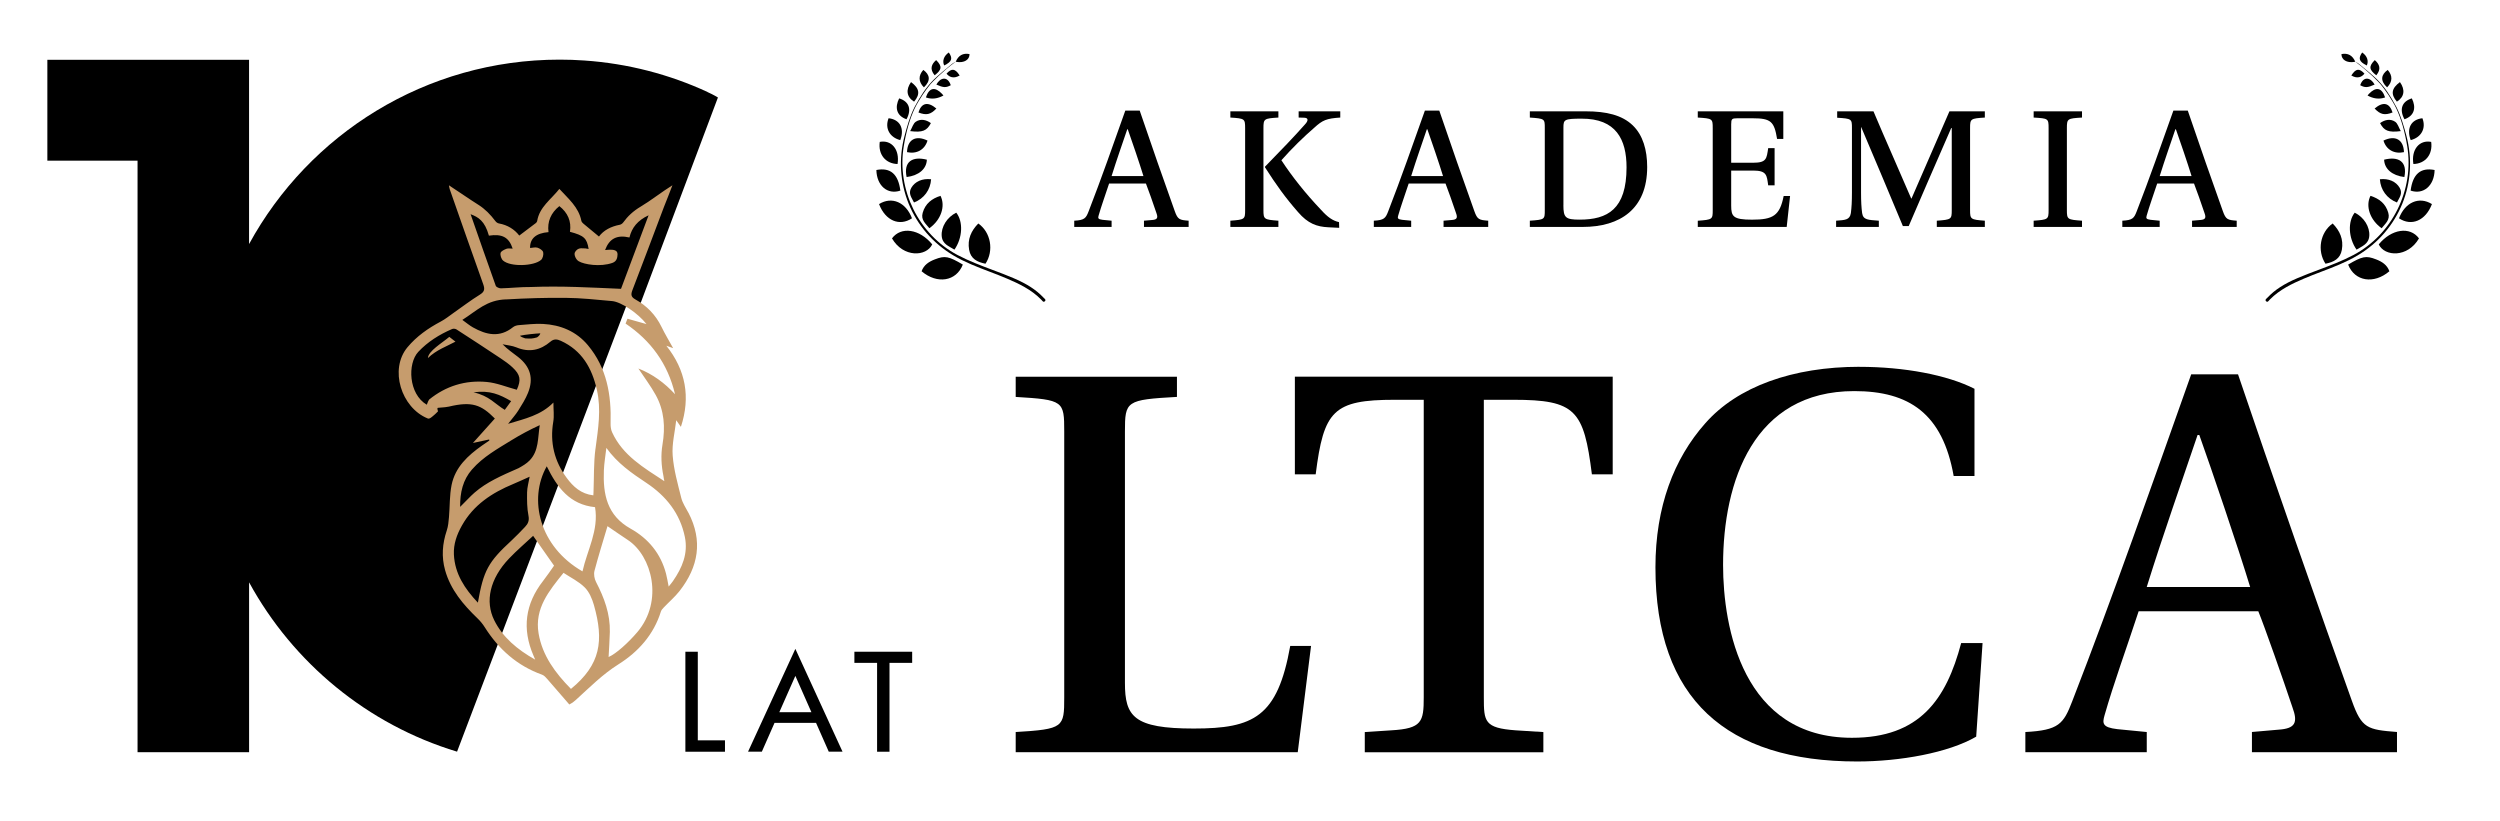 <?xml version="1.0" encoding="UTF-8"?>
<svg id="Warstwa_1" data-name="Warstwa 1" xmlns="http://www.w3.org/2000/svg" viewBox="0 0 702.64 230.81">
  <defs>
    <style>
      .cls-1 {
        fill: #c69c6d;
      }

      .cls-2 {
        fill-rule: evenodd;
      }
    </style>
  </defs>
  <g id="Elipsa_1_kopia_3" data-name="Elipsa 1 kopia 3">
    <path d="M198.85,25.88v-.03c-10.66-4.92-22.35-8.01-34.66-8.85-2.28-.16-4.58-.24-6.9-.24-37.66,0-70.43,20.95-87.29,51.84V16.81H13.31v28.35h25.35v166.25h31.35v-47.74c12.37,22.66,33.3,39.98,58.45,47.59l47.5-125.09,4.13-1.09,21.69-57.68s-1.18-.75-2.92-1.52ZM196.12,183.18h-3.49v28.09h11.13v-3.2h-7.64v-24.88ZM240.13,183.18v3.13h6.38v24.96h3.49v-24.96h6.37v-3.13h-16.24ZM210.25,211.27h3.87l3.57-8.11h11.66l3.58,8.11h3.87l-13.26-28.9-13.3,28.9ZM219.03,200.17l4.51-10.21,4.51,10.21h-9.02Z"/>
  </g>
  <g id="Kształt_1_kopia_4" data-name="Kształt 1 kopia 4">
    <path class="cls-1" d="M120.27,100.63c2.39-2.3,5.2-3.24,7.74-4.61-.53-.43-1.04-.78-1.73-1.34-2.02,1.71-5.93,4-6.01,5.95ZM193.47,144.1c-.71-1.36-1.62-2.68-1.99-4.14-.98-3.94-2.12-7.91-2.42-11.93-.25-3.26.63-6.61,1-9.93.42.6.88,1.25,1.31,1.87,2.75-8.36,1.37-15.94-4.09-22.8.53.19,1.05.38,1.91.68-1.2-2.18-2.33-4.03-3.27-5.98-1.64-3.38-4.14-5.93-7.37-7.73-1.22-.68-1.27-1.38-.82-2.56,2.99-7.78,5.92-15.57,8.86-23.37.65-1.71,1.65-4.06,2.4-6.14-3.09,1.93-6.14,4.35-8.89,5.98-2.16,1.28-3.69,2.74-4.94,4.47-.23.31-.61.58-.96.65-2.46.47-4.55,1.54-5.86,3.31-1.53-1.26-2.96-2.43-4.37-3.62-.24-.2-.51-.49-.57-.77-.75-3.88-3.67-6.23-6.19-9-2.33,2.97-5.6,5.09-6.24,9.05-.03.2-.21.43-.38.56-1.52,1.16-3.05,2.3-4.65,3.51-1.32-1.73-3.27-2.97-5.72-3.41-.35-.06-.73-.32-.96-.62-1.44-1.91-2.94-3.44-4.81-4.62-2.7-1.7-5.32-3.55-8.28-5.48.13.63.14.87.22,1.08,3.13,8.91,6.23,17.83,9.42,26.72.5,1.39.37,2.13-.97,2.95-2.57,1.59-4.97,3.44-7.45,5.17-1.15.81-2.26,1.71-3.49,2.36-3.55,1.88-6.8,4.15-9.38,7.24-5.15,6.18-1.77,17,5.72,20.02.46.18.99-.32,1.41-.66.62-.5.78-.68,1.46-1.36,0,0-.37-.95-.03-.98,2.02-.18,2.34-.17,3.08-.34,6.51-1.56,9.08-.52,12.92,3.35-2.09,2.33-4.18,4.66-6.16,6.87,1.35-.29,2.95-.64,4.55-.98.02.1.04.19.07.29-.68.46-1.36.92-2.03,1.39-4.01,2.82-7.57,6.1-8.59,11.11-.59,2.93-.47,6-.73,9-.11,1.27-.22,2.59-.62,3.78-1.24,3.7-1.53,7.38-.47,11.17,1.55,5.53,5.1,9.68,9.12,13.55.76.73,1.45,1.57,2.01,2.46,3.93,6.21,9.13,10.85,16.13,13.36.56.2,1.03.73,1.44,1.2,2.1,2.39,4.17,4.8,6.21,7.17.53-.31.75-.41.94-.55.33-.25.65-.52.96-.79,3.84-3.49,7.45-7.15,11.94-9.97,5.55-3.49,9.88-8.32,11.9-14.82.13-.42.49-.8.81-1.14,1.47-1.55,3.12-2.95,4.43-4.62,5.32-6.8,6.6-14.12,2.49-22.02ZM132.26,60.2c2.19.83,3.99,1.87,5.15,6.03,3.73-.56,5.63.45,6.68,3.65-.61,0-1.23-.15-1.73.04-.64.25-1.57.68-1.67,1.18-.14.66.2,1.7.71,2.14,2.09,1.82,8.66,1.58,10.67-.19.49-.43.75-1.51.59-2.17-.13-.54-.98-1.07-1.61-1.27-.62-.19-1.37.05-2.07.09-.05-2.65,1.63-4.17,5.18-4.46-.39-2.97.68-5.4,3.05-7.31,2.34,1.84,3.44,4.23,2.98,7.22,3.95,1.06,4.74,1.77,5.25,4.82-.62-.13-1.09-.2-2.07-.19-.86,0-1.56.57-1.82,1.22-.24.6.25,1.91,1.09,2.42,1.53.93,6.09,1.67,9.48.47,1.28-.45,1.41-1.56,1.44-2.38.05-1.2-1.11-1.34-2.11-1.33-.41,0-.82.06-1.39.1,1.2-3.24,3.36-4.34,6.85-3.53.66-2.78,2.31-4.81,5.38-6.24-2.73,7.28-5.32,14.2-7.75,20.67-8.79-.38-16.66-.85-25.39-.51-2.79-.03-5.58.3-8.37.37-.49.01-1.32-.35-1.45-.73-2.39-6.66-4.7-13.34-7.07-20.12ZM142.32,84.15c5.64-.33,11.13-.49,16.58-.44,4.38.03,8.77.52,13.14.91,2.59.23,7.34,3.48,9.66,6.47-1.82-.52-3.59-1.02-5.34-1.51l-.54,1.36c7.05,4.76,11.86,11.23,13.9,19.86-2.93-3.18-6.28-5.65-10.3-7.23,1.66,2.52,3.47,4.89,4.89,7.48,2.4,4.36,2.71,9.01,1.88,13.94-.48,2.85-.34,5.83.28,8.83.02.4.14.8.25,1.42-5.82-3.81-11.7-7.23-14.68-13.74-.34-.74-.45-1.66-.43-2.49.24-8.03-1.06-15.63-6.38-21.99-3.25-3.88-7.66-5.72-12.65-5.98-2.24-.11-4.5.17-6.75.34-.57.04-1.22.23-1.65.58-3.75,3.02-7.5,2.16-11.25.06-.97-.54-1.82-1.28-2.99-2.11,4.08-2.58,6.84-5.63,12.37-5.77ZM167.36,126.1c-.53,4.03-.39,8.14-.55,12.21,0,.23-.03.46-.05.91-3.48-.4-5.68-2.46-7.49-4.91-3.47-4.7-4.76-9.95-3.77-15.78.28-1.64.04-3.36.04-5.39-3.55,3.6-7.95,4.52-12.74,5.98,1.19-1.53,2.13-2.57,2.87-3.74,1-1.6,2.03-3.22,2.73-4.96,1.63-4.07.67-7.38-2.79-10.09-1.43-1.12-2.96-2.13-4.36-3.57,1.3.28,2.67.37,3.88.87,3.57,1.49,6.72.83,9.57-1.6.98-.84,1.88-.72,2.93-.24,5.93,2.71,8.73,7.65,10.12,13.74,1.28,5.59.35,11.04-.38,16.58ZM163.71,160.59c-12.14-6.97-15.27-20.28-10.04-29.53,2.91,5.92,6.48,10.78,13.57,11.48,1.1,6.48-2.19,12.06-3.53,18.05ZM146.19,94.35c1.4-.31,4.24-.6,5.66-.67.01.25-.37.81-.91,1.14-1.4.4-1.77.38-3.34.28-.5-.17-1.4-.48-1.42-.75ZM120.6,112.31c-.26.44-.32.56-.65,1.44-5.16-3.02-5.45-11.58-2.39-14.86,2.67-2.85,5.94-4.88,9.51-6.42.33-.14.91-.09,1.22.11,4.18,2.69,8.33,5.41,12.47,8.17,1.13.75,2.26,1.55,3.25,2.47,2.28,2.12,2.49,3.57,1.24,6.32-2.9-.78-5.64-1.93-8.46-2.19-5.98-.55-11.47,1.12-16.19,4.96ZM133.05,110.27c4.71-.64,7.38.62,10.61,2.47-.7.96-1.24,1.7-1.79,2.45-2.72-1.6-4.31-3.94-8.82-4.93ZM132.68,131.93c3.1-3.55,7.17-5.79,11.09-8.21,2.53-1.56,5.16-2.96,7.93-4.23-.58,3.55-.21,7.22-2.87,9.94-.88.9-1.96,1.52-3.07,2.14-4.98,2.18-8.98,3.93-12.38,6.88-1.35,1.17-2.5,2.51-4.06,4.01-.03-4.05.76-7.56,3.35-10.53ZM134.31,169.38c-3.66-3.88-6.48-8.09-6.74-13.53-.14-2.9.81-5.57,2.23-8.1,3.26-5.85,8.49-9.25,14.47-11.73,1.46-.61,2.89-1.28,4.59-2.04-.28,1.64-.7,3.02-.72,4.4-.03,2.19-.03,4.42.39,6.55.28,1.4-.13,2.28-.96,3.15-1.23,1.29-2.46,2.59-3.77,3.8-6.61,6.1-7.89,8.42-9.49,17.5ZM138.9,174.31c-2.6-5.26-1.28-11.62,4.19-17.35,2.17-2.27,4.57-4.32,6.75-6.36,1.88,2.67,3.79,5.4,5.88,8.38-.89,1.25-1.92,2.81-3.07,4.28-5.06,6.48-5.97,13.47-2.71,21.01.09.21.18.43.48,1.13-5.07-2.86-9.14-6.29-11.52-11.09ZM160.47,193.62c-4.36-4.44-8.03-9.3-9.1-15.61-1.18-7.02,2.98-11.99,7.01-17.01,2.02,1.34,4.28,2.42,5.96,4.1,1.27,1.26,2.08,3.19,2.59,4.97,2.83,10,1.91,16.71-6.46,23.55ZM179.15,177.63c-2.6,3.05-5.96,6.09-8.1,7.03.12-2.35.29-4.7.35-7.05.12-5.05-1.58-9.61-3.87-14.02-.47-.9-.7-2.19-.45-3.15,1.12-4.26,2.45-8.47,3.66-12.56,1.82,1.24,3.74,2.59,5.71,3.88,6.78,4.45,10.11,17.14,2.69,25.88ZM189.17,163.28c-.33.49-.73.93-1.24,1.58-.26-1.32-.44-2.49-.74-3.63-1.48-5.66-4.99-9.88-9.96-12.65-6.64-3.71-7.78-9.67-7.51-16.38.09-2.11.46-4.21.7-6.32,3.09,4.32,7.13,7.11,11.25,9.84,5.54,3.68,9.47,8.58,10.82,15.23.94,4.63-.76,8.61-3.32,12.32Z"/>
  </g>
  <g>
    <path class="cls-2" d="M661.01,196.97c-8.12-22.57-23.39-66.26-32-91.76h-13.16c-10.72,30.2-22.09,62.68-33.45,91.92-2.44,6.33-3.74,8.12-13.16,8.61v5.68h34.12v-5.68l-8.29-.81c-4.22-.49-4.22-1.63-3.57-3.9,2.6-9.09,6.01-18.35,9.58-29.23h33.63c1.62,3.9,7.15,19.65,9.58,26.95,1.63,4.39.81,6.01-3.9,6.33l-7.47.65v5.68h40.77v-5.68c-8.29-.65-9.91-.97-12.68-8.77ZM603.35,164.98c4.71-15.11,9.91-29.72,14.29-42.72h.49c3.25,9.09,11.04,31.99,14.29,42.72h-29.08Z"/>
    <path class="cls-2" d="M330.79,111.55c-14.29.81-14.62,1.14-14.62,9.74v70.64c0,9.42,2.44,12.83,19.33,12.83s23.55-3.25,27.13-23.22h5.85l-3.74,29.88h-79.27v-5.68c13.48-.81,13.64-1.3,13.64-9.74v-74.7c0-8.61-.16-8.93-13.64-9.74v-5.68h45.32v5.68Z"/>
    <path class="cls-2" d="M363.92,105.86h89.34v27.45h-5.85c-2.27-18.03-4.55-20.95-22.09-20.95h-8.28v83.64c0,6.82.16,8.61,8.93,9.26l7.8.49v5.68h-50.19v-5.68l7.47-.49c8.61-.49,9.1-2.44,9.1-9.26v-83.64h-8.12c-17.38,0-19.98,3.09-22.25,20.95h-5.85v-27.45Z"/>
    <path class="cls-2" d="M522.62,103.1c12.51,0,24.69,2.27,32.32,6.17v24.52h-5.85c-3.09-17.54-12.51-23.87-27.94-23.87-28.26,0-36.87,25.33-36.87,48.88,0,17.54,5.52,48.56,36.22,48.56,19.01,0,26.48-10.72,30.7-26.63h6.01l-1.79,26.31c-7.8,4.55-21.44,6.98-33.46,6.98-36.71,0-56.69-17.54-56.69-54.57,0-17.05,5.2-30.53,13.97-40.44,9.1-10.39,24.69-15.92,43.37-15.92Z"/>
  </g>
  <g>
    <path d="M321.52,63.78v-1.75l2.3-.2c1.45-.1,1.7-.6,1.2-1.95-.75-2.25-2.45-7.1-2.95-8.3h-10.35c-1.1,3.35-2.15,6.2-2.95,9-.2.7-.2,1.05,1.1,1.2l2.55.25v1.75h-10.5v-1.75c2.9-.15,3.3-.7,4.05-2.65,3.5-9,7-18.99,10.3-28.29h4.05c2.65,7.85,7.35,21.29,9.85,28.24.85,2.4,1.35,2.5,3.9,2.7v1.75h-12.54ZM316.97,36.34h-.15c-1.35,4-2.95,8.5-4.4,13.14h8.95c-1-3.3-3.4-10.34-4.4-13.14Z"/>
    <path d="M349.95,36.04c0-2.65-.1-2.75-4.15-3v-1.75h13.5v1.75c-4.05.25-4.2.35-4.2,3v22.99c0,2.6.15,2.7,4.2,3v1.75h-13.5v-1.75c4.05-.3,4.15-.4,4.15-3v-22.99ZM366.69,33.09l-1.7-.05v-1.75h11.7v1.75c-3.9.25-5,.75-7.3,2.85-3,2.6-6.15,5.65-9.25,9.15,3.05,4.65,6.75,9.3,11.1,13.89,1.9,2.1,3.3,3.1,5.1,3.5l.05,1.6-3.05-.15c-3.25-.15-5.75-1.05-8.5-4.25-3.6-4.1-6.1-7.6-9.3-12.59v-.2c4.55-4.65,8.25-8.5,11.2-11.84,1.05-1.1.95-1.85-.05-1.9Z"/>
    <path d="M405.72,63.78v-1.75l2.3-.2c1.45-.1,1.7-.6,1.2-1.95-.75-2.25-2.45-7.1-2.95-8.3h-10.35c-1.1,3.35-2.15,6.2-2.95,9-.2.7-.2,1.05,1.1,1.2l2.55.25v1.75h-10.5v-1.75c2.9-.15,3.3-.7,4.05-2.65,3.5-9,7-18.99,10.3-28.29h4.05c2.65,7.85,7.35,21.29,9.85,28.24.85,2.4,1.35,2.5,3.9,2.7v1.75h-12.54ZM401.17,36.34h-.15c-1.35,4-2.95,8.5-4.4,13.14h8.95c-1-3.3-3.4-10.34-4.4-13.14Z"/>
    <path d="M445.75,31.29c5.7,0,10.15,1.05,13.15,3.95,2.85,2.75,4.05,6.9,4.05,11.7,0,11.8-7.6,16.84-18.14,16.84h-14.84v-1.75c4.2-.3,4.2-.35,4.2-3v-23.04c0-2.6,0-2.65-4.2-2.95v-1.75h15.79ZM439.4,57.68c0,3.5.6,4.05,4.55,4.05,7.85,0,13.2-2.9,13.2-14.69,0-7.85-2.95-13.74-12.64-13.69-4.85,0-5.1.25-5.1,2.5v21.84Z"/>
    <path d="M481.37,35.99c0-2.6-.05-2.7-4.2-2.95v-1.75h24.04v7.75h-1.75c-.8-4.85-1.7-5.8-6.85-5.8h-4.35c-1.5,0-1.7.2-1.7,1.7v10.8h6.2c3.8,0,3.75-1.2,4.2-4.1h1.8v10.45h-1.8c-.4-2.8-.35-4.15-4.2-4.15h-6.2v9.85c0,3.05.55,3.95,5.85,3.95,5.9,0,7.8-1.1,8.9-6.65h1.8l-.95,8.7h-24.99v-1.75c4.15-.3,4.2-.4,4.2-3v-23.04Z"/>
    <path d="M516.05,63.78v-1.75c2.45-.2,3.85-.15,4.15-2.15.2-1.6.3-3.15.3-5.8v-18.09c0-2.55-.05-2.65-4.15-2.9v-1.8h10.2c3.3,7.85,7.2,16.54,10.6,24.49h.1c3.35-7.65,8.25-18.99,10.65-24.49h9.95v1.75c-4,.25-4.15.35-4.15,2.95v23.04c0,2.6.15,2.7,4.15,3v1.75h-13.5v-1.75c4.1-.3,4.2-.4,4.2-3v-23.04h-.15c-3.2,7.3-10.25,23.54-11.94,27.54h-1.65c-2.45-5.95-9.1-21.69-11.7-27.79h-.05v18.34c0,2.65.1,4.2.3,5.8.3,2,1.75,1.9,4.7,2.15v1.75h-12Z"/>
    <path d="M580.91,59.03c0,2.65.15,2.7,4.25,3v1.75h-13.59v-1.75c4.05-.3,4.2-.35,4.2-3v-22.99c0-2.75-.1-2.75-4.2-3v-1.75h13.59v1.75c-4.1.25-4.25.3-4.25,3v22.99Z"/>
    <path d="M616.09,63.78v-1.75l2.3-.2c1.45-.1,1.7-.6,1.2-1.95-.75-2.25-2.45-7.1-2.95-8.3h-10.35c-1.1,3.35-2.15,6.2-2.95,9-.2.7-.2,1.05,1.1,1.2l2.55.25v1.75h-10.5v-1.75c2.9-.15,3.3-.7,4.05-2.65,3.5-9,7-18.99,10.3-28.29h4.05c2.65,7.85,7.35,21.29,9.85,28.24.85,2.4,1.35,2.5,3.9,2.7v1.75h-12.54ZM611.55,36.34h-.15c-1.35,4-2.95,8.5-4.4,13.14h8.95c-1-3.3-3.4-10.34-4.4-13.14Z"/>
  </g>
  <g>
    <path d="M293.36,84.82c-.2,0-.4-.24-.57-.44-.06-.08-.13-.15-.19-.21-2.79-2.83-6.38-4.5-9.53-5.85-1.64-.7-3.32-1.35-4.96-1.97-3.42-1.3-6.95-2.65-10.17-4.57-11.71-6.97-17.2-20.52-13.68-33.71.64-2.41,1.48-5.34,2.69-7.79l.16-.3c1.48-2.81,3.15-5.4,5.25-7.52,1.27-1.28,3.61-3.17,5.07-4.38.2-.17.47-.36,1.23-.79-4.05,3.01-6.54,5.7-7.14,6.35-.61.72-1.65,2.14-2.21,3-.69,1.07-1.61,2.53-2.2,3.77-1.42,2.98-2.44,6.61-3.11,10.72-2,12.21,4.2,24.76,15.09,30.53,3.19,1.69,6.6,2.97,9.9,4.21,1.94.73,3.95,1.48,5.88,2.31,3.76,1.61,6.34,3.28,8.36,5.42.05.06.12.12.19.18.39.36.54.56.3.83-.12.14-.24.21-.35.21Z"/>
    <path d="M270.61,74.36c-1.83,4.72-7.2,5.6-11.59,1.88.63-1.78,2.06-2.7,3.73-3.34,2.83-1.1,3.86-.9,7.86,1.46Z"/>
    <path d="M262.01,68.69c-1.66,3.47-8.14,3.78-11.31-1.69,2.55-3.44,7.75-2.66,11.31,1.69Z"/>
    <path d="M276.97,74.12c-2.34-.47-4.15-1.39-4.59-3.9-.52-2.97.56-5.35,2.58-7.41,3.52,2.47,4.44,7.65,2.01,11.32Z"/>
    <path d="M268.76,59.77c1.98,2.48,1.81,7.07-.51,10.39-1.53-.97-3.4-1.52-3.58-3.84-.19-2.54,1.48-5.26,4.09-6.55Z"/>
    <path d="M247.06,57.36c3.62-2.25,7.54-.51,9.26,3.99-3.52,2.35-7.48.68-9.26-3.99Z"/>
    <path d="M264.33,55.03c1.47,2.9.14,6.79-3.13,9.12-1-1.29-2.46-2.3-1.87-4.35.75-2.61,2.57-3.98,5-4.76Z"/>
    <path d="M246.31,47.78c3.96-.77,6.14,1.15,6.74,5.79-3.59,1.23-6.65-1.36-6.74-5.79Z"/>
    <path d="M261.69,50.39c-.19,2.97-1.97,5.42-4.8,6.52-.62-1.31-1.72-2.48-.76-4.13,1.03-1.77,3.09-2.68,5.56-2.4Z"/>
    <path d="M252.26,46.1c-3.37-.1-5.49-2.68-5-6.22,3.29-.65,5.67,2.15,5,6.22Z"/>
    <path d="M254.81,49.76c-.91-4.38,1.66-5.9,5.69-4.88-.09,2.59-2.25,4.46-5.69,4.88Z"/>
    <path d="M249.74,33.23c3.14.35,4.55,2.8,3.29,6.15-2.95-.75-4.41-3.29-3.29-6.15Z"/>
    <path d="M260.68,39.51c-.77,2.57-3.04,3.85-5.76,3.25.12-3.54,2.44-4.85,5.76-3.25Z"/>
    <path d="M261.63,34.6c-1.12,2.16-2.35,2.69-5.82,2.25.57-1,.86-2.16,1.59-2.64,1.36-.9,2.89-.57,4.23.39Z"/>
    <path d="M254.78,33.52c-2.86-1-3.33-3.34-2.07-5.87,2.74.84,3.61,3.03,2.07,5.87Z"/>
    <path d="M256.05,23.07c2.36,1.75,2.67,3.36.86,5.5-2.14-1.34-2.37-3.36-.86-5.5Z"/>
    <path d="M263.17,30.5c-1.62,1.72-2.83,1.97-5.04,1.11.85-2.71,2.63-3.14,5.04-1.11Z"/>
    <path d="M259.67,24.55c-1.58-1.57-1.59-3.32-.17-4.9,1.84,1.32,2.18,3.01.17,4.9Z"/>
    <path d="M265.15,26.85c-1.56.85-3.21,1.15-4.93.53.95-2.84,2.6-3.03,4.55-1l.38.46Z"/>
    <path d="M267.22,23.95c-1.35.74-2.07.71-4.05-.18,1.08-2,3.15-2.48,4.05.18Z"/>
    <path d="M263.11,16.89c1.82,1.8,1.54,2.74-.42,4.27-1.48-1.77-.88-3.14.42-4.27Z"/>
    <path d="M269.62,21.27c-1.63.93-2.87.37-3.59-.58,1.4-1.49,2.36-1.55,3.68.51l-.08.07Z"/>
    <path d="M268.62,17.32c.76-1.75,2.05-2.48,3.87-2.12.03,1.6-1.52,2.55-3.63,2.2l-.24-.08Z"/>
    <path d="M265.37,18.4c-.58-1.23-.13-2.68,1.3-3.65,1.11,1.6.98,2.54-1.3,3.65Z"/>
  </g>
  <g>
    <path d="M637.21,84.82c.2,0,.4-.24.57-.44.06-.08.13-.15.19-.21,2.79-2.83,6.38-4.5,9.53-5.85,1.64-.7,3.32-1.35,4.96-1.97,3.42-1.3,6.95-2.65,10.17-4.57,11.71-6.97,17.2-20.52,13.68-33.71-.64-2.41-1.48-5.34-2.69-7.79l-.16-.3c-1.48-2.81-3.15-5.4-5.25-7.52-1.27-1.28-3.61-3.17-5.07-4.38-.2-.17-.47-.36-1.23-.79,4.05,3.01,6.54,5.7,7.14,6.35.61.72,1.65,2.14,2.21,3,.69,1.07,1.61,2.53,2.2,3.77,1.42,2.98,2.44,6.61,3.11,10.72,2,12.21-4.2,24.76-15.09,30.53-3.19,1.69-6.6,2.97-9.9,4.21-1.94.73-3.95,1.48-5.88,2.31-3.76,1.61-6.34,3.28-8.36,5.42-.05.06-.12.12-.19.18-.39.36-.54.56-.3.83.12.14.24.21.35.21Z"/>
    <path d="M659.96,74.36c1.83,4.72,7.2,5.6,11.59,1.88-.63-1.78-2.06-2.7-3.73-3.34-2.83-1.1-3.86-.9-7.86,1.46Z"/>
    <path d="M668.56,68.69c1.66,3.47,8.14,3.78,11.31-1.69-2.55-3.44-7.75-2.66-11.31,1.69Z"/>
    <path d="M653.6,74.12c2.34-.47,4.15-1.39,4.59-3.9.52-2.97-.56-5.35-2.58-7.41-3.52,2.47-4.44,7.65-2.01,11.32Z"/>
    <path d="M661.81,59.77c-1.98,2.48-1.81,7.07.51,10.39,1.53-.97,3.4-1.52,3.58-3.84.19-2.54-1.48-5.26-4.09-6.55Z"/>
    <path d="M683.51,57.36c-3.62-2.25-7.54-.51-9.26,3.99,3.52,2.35,7.48.68,9.26-3.99Z"/>
    <path d="M666.24,55.03c-1.47,2.9-.14,6.79,3.13,9.12,1-1.29,2.46-2.3,1.87-4.35-.75-2.61-2.57-3.98-5-4.76Z"/>
    <path d="M684.26,47.78c-3.96-.77-6.14,1.15-6.74,5.79,3.59,1.23,6.65-1.36,6.74-5.79Z"/>
    <path d="M668.88,50.39c.19,2.97,1.97,5.42,4.8,6.52.62-1.31,1.72-2.48.76-4.13-1.03-1.77-3.09-2.68-5.56-2.4Z"/>
    <path d="M678.3,46.1c3.37-.1,5.49-2.68,5-6.22-3.29-.65-5.67,2.15-5,6.22Z"/>
    <path d="M675.76,49.76c.91-4.38-1.66-5.9-5.69-4.88.09,2.59,2.25,4.46,5.69,4.88Z"/>
    <path d="M680.83,33.23c-3.14.35-4.55,2.8-3.29,6.15,2.95-.75,4.41-3.29,3.29-6.15Z"/>
    <path d="M669.89,39.51c.77,2.57,3.04,3.85,5.76,3.25-.12-3.54-2.44-4.85-5.76-3.25Z"/>
    <path d="M668.93,34.6c1.12,2.16,2.35,2.69,5.82,2.25-.57-1-.86-2.16-1.59-2.64-1.36-.9-2.89-.57-4.23.39Z"/>
    <path d="M675.79,33.52c2.86-1,3.33-3.34,2.07-5.87-2.74.84-3.61,3.03-2.07,5.87Z"/>
    <path d="M674.52,23.07c-2.36,1.75-2.67,3.36-.86,5.5,2.14-1.34,2.37-3.36.86-5.5Z"/>
    <path d="M667.4,30.5c1.62,1.72,2.83,1.97,5.04,1.11-.85-2.71-2.63-3.14-5.04-1.11Z"/>
    <path d="M670.9,24.55c1.58-1.57,1.59-3.32.17-4.9-1.84,1.32-2.18,3.01-.17,4.9Z"/>
    <path d="M665.42,26.85c1.56.85,3.21,1.15,4.93.53-.95-2.84-2.6-3.03-4.55-1l-.38.46Z"/>
    <path d="M663.35,23.95c1.35.74,2.07.71,4.05-.18-1.08-2-3.15-2.48-4.05.18Z"/>
    <path d="M667.45,16.89c-1.82,1.8-1.54,2.74.42,4.27,1.48-1.77.88-3.14-.42-4.27Z"/>
    <path d="M660.95,21.27c1.63.93,2.87.37,3.59-.58-1.4-1.49-2.36-1.55-3.68.51l.08.07Z"/>
    <path d="M661.95,17.32c-.76-1.75-2.05-2.48-3.87-2.12-.03,1.6,1.52,2.55,3.63,2.2l.24-.08Z"/>
    <path d="M665.2,18.4c.58-1.23.13-2.68-1.3-3.65-1.11,1.6-.98,2.54,1.3,3.65Z"/>
  </g>
</svg>